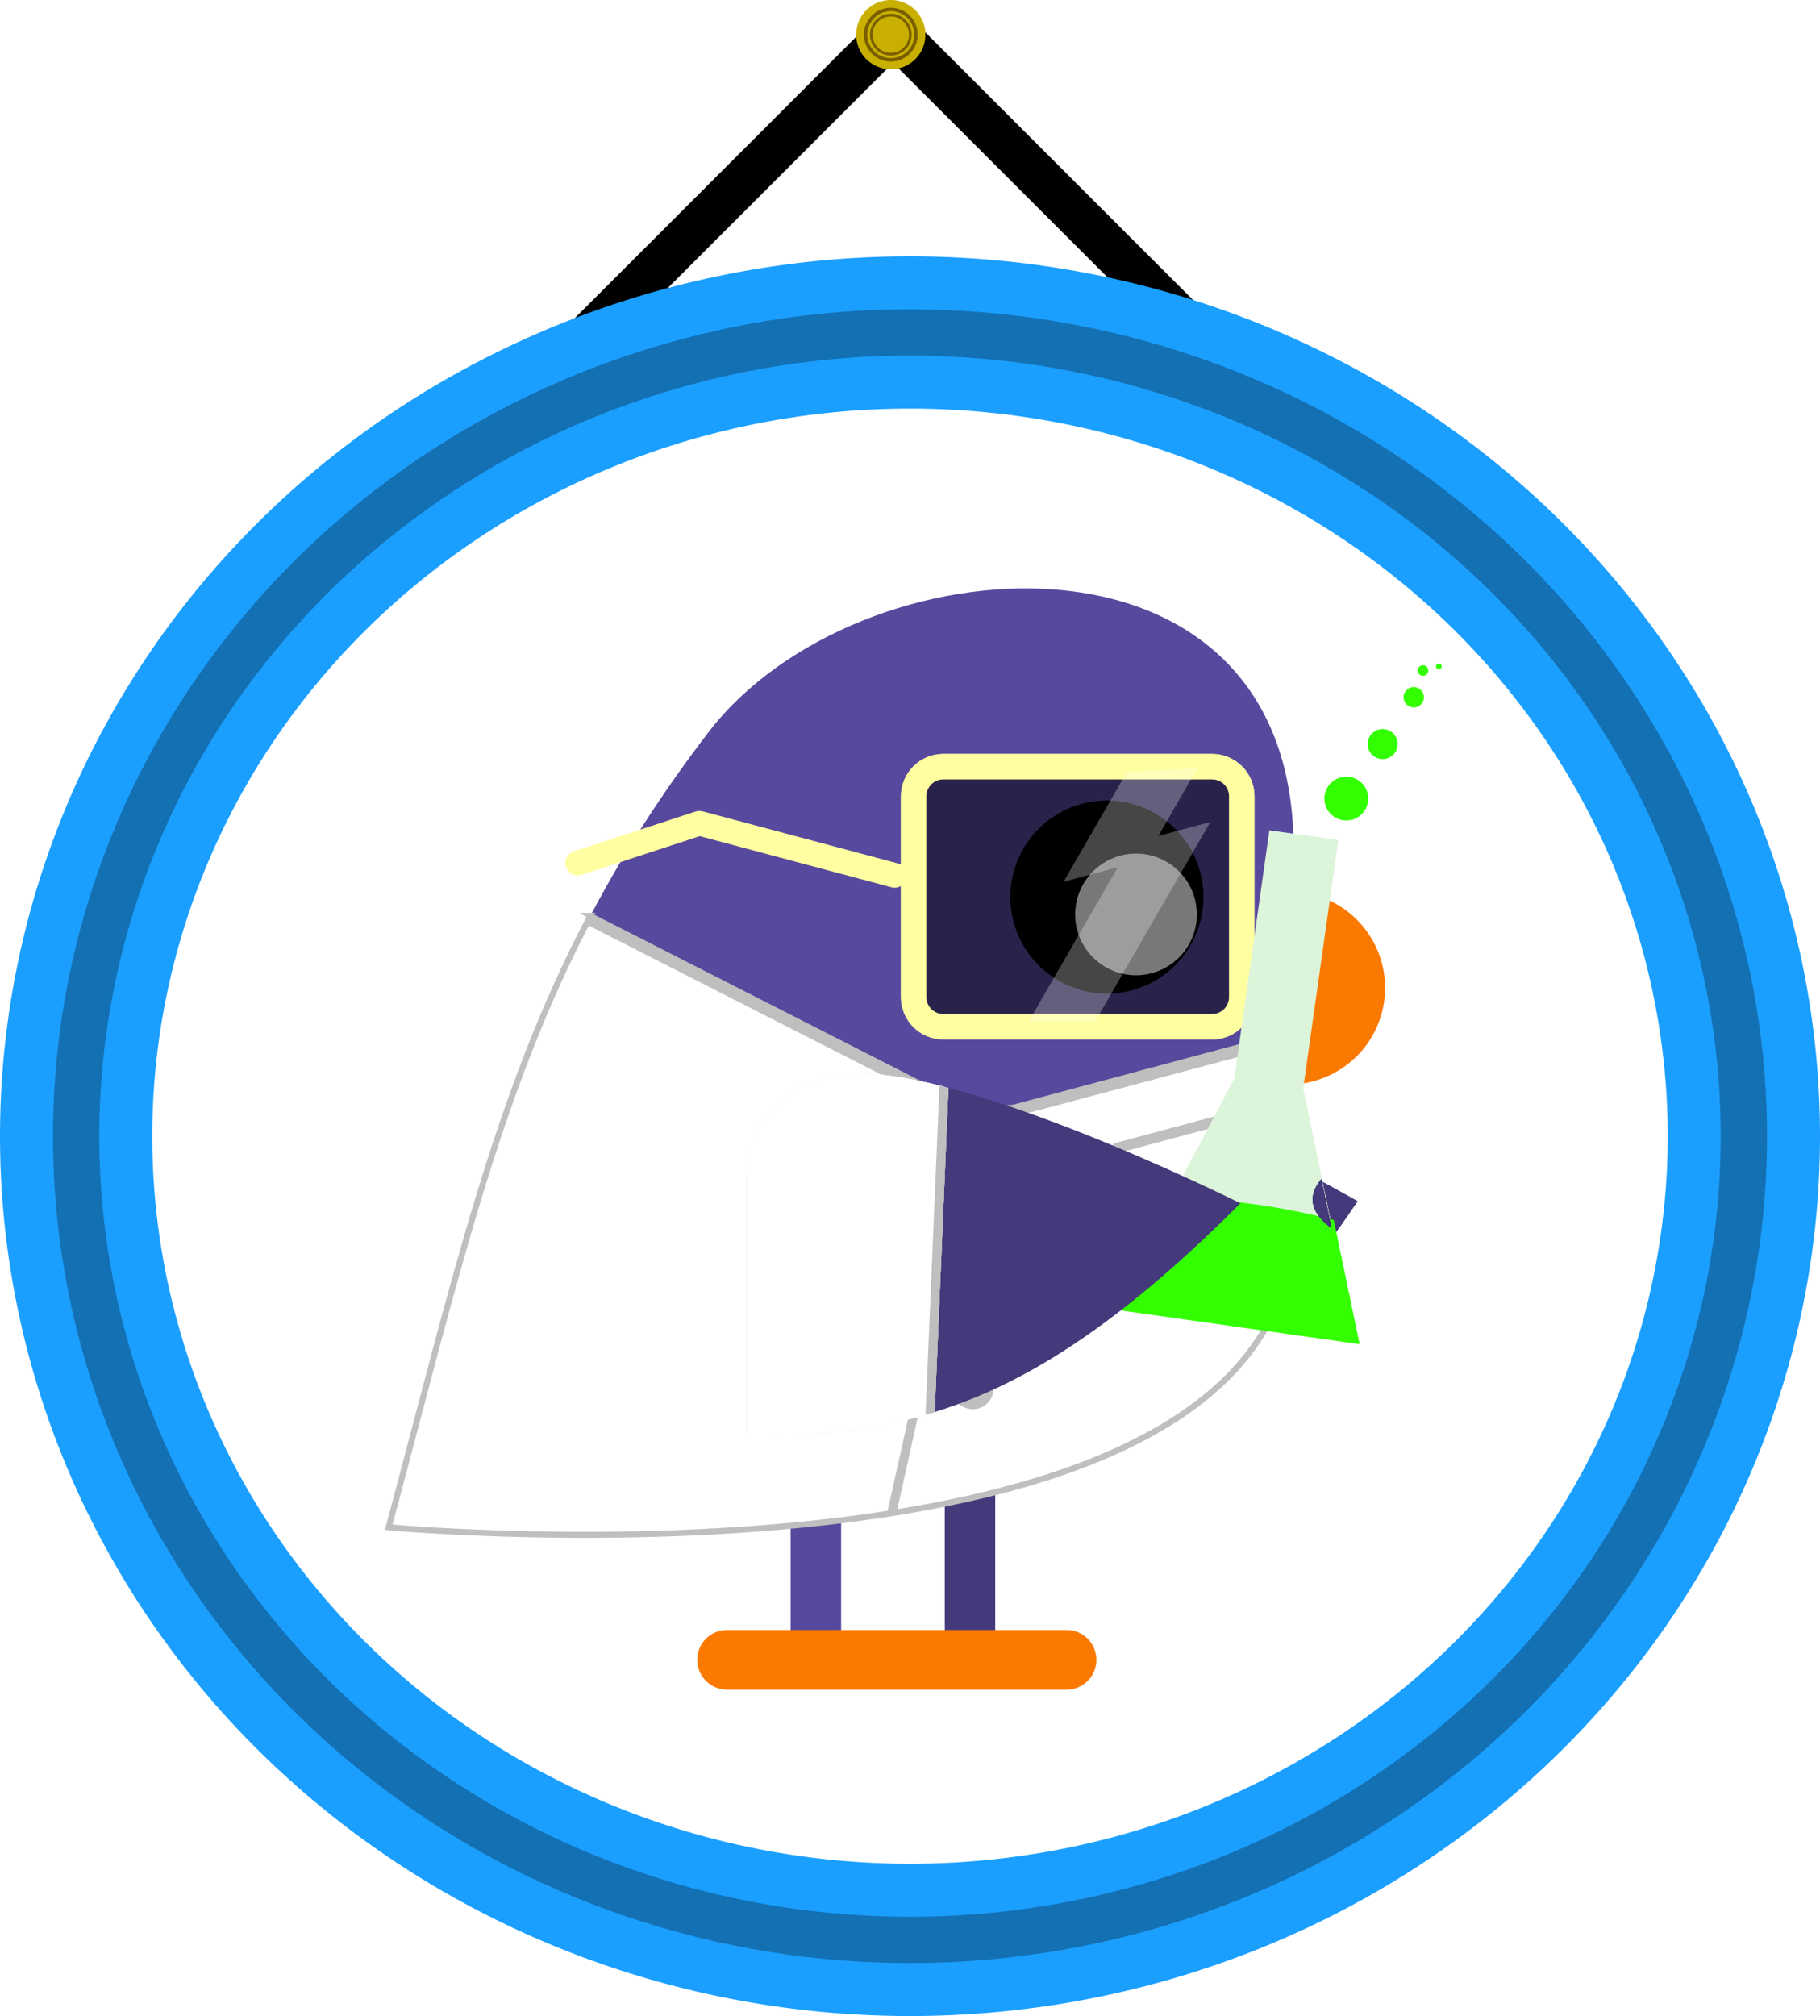 <?xml version="1.0" encoding="UTF-8" standalone="no"?>
<!-- Created with Inkscape (http://www.inkscape.org/) -->

<svg
   xmlns:dc="http://purl.org/dc/elements/1.1/"
   xmlns:cc="http://creativecommons.org/ns#"
   xmlns:rdf="http://www.w3.org/1999/02/22-rdf-syntax-ns#"
   xmlns:svg="http://www.w3.org/2000/svg"
   xmlns="http://www.w3.org/2000/svg"
   xmlns:sodipodi="http://sodipodi.sourceforge.net/DTD/sodipodi-0.dtd"
   xmlns:inkscape="http://www.inkscape.org/namespaces/inkscape"
   width="60.108mm"
   height="66.577mm"
   viewBox="0 0 212.98 235.903"
   id="svg2"
   version="1.1"
   inkscape:version="0.91 r13725"
   sodipodi:docname="Dragonleaf5678 bird portrait 3.svg">
  <defs
     id="defs4">
    <filter
       inkscape:collect="always"
       style="color-interpolation-filters:sRGB"
       id="filter4481"
       x="-0.049"
       width="1.097"
       y="-0.029"
       height="1.057">
      <feGaussianBlur
         inkscape:collect="always"
         stdDeviation="0.197"
         id="feGaussianBlur4483" />
    </filter>
    <clipPath
       clipPathUnits="userSpaceOnUse"
       id="clipPath4521">
      <path
         style="fill:#57499d;fill-opacity:1;fill-rule:evenodd;stroke:none;stroke-width:0.664px;stroke-linecap:butt;stroke-linejoin:miter;stroke-opacity:1"
         d="m 737.794,749.629 c 9.878,-36.865 14.652,-60.717 35.216,-87.537 16.327,-21.294 64.395,-24.748 64.395,12.745 l 0,40.918 c 0,43.12 -99.611,33.874 -99.611,33.874 z"
         id="path4523"
         inkscape:connector-curvature="0"
         sodipodi:nodetypes="sssss" />
    </clipPath>
    <clipPath
       clipPathUnits="userSpaceOnUse"
       id="clipPath4543">
      <path
         style="fill:#44397a;fill-opacity:1;fill-rule:evenodd;stroke:none;stroke-width:1px;stroke-linecap:butt;stroke-linejoin:miter;stroke-opacity:1"
         d="m 778.803,683.947 c -18.147,0 -31.95,3.129 -54.357,25.536 0,0 33.639,16.874 45.314,14.001 1.594,-0.392 9.043,-2.654 9.043,-11.501 z"
         id="path4545"
         inkscape:connector-curvature="0"
         sodipodi:nodetypes="csssc" />
    </clipPath>
    <clipPath
       clipPathUnits="userSpaceOnUse"
       id="clipPath4608">
      <path
         sodipodi:nodetypes="ccccccc"
         inkscape:connector-curvature="0"
         id="path4610"
         d="m 872.781,726.158 1.4e-4,-24.442 6.786,0 -1.4e-4,24.442 8.546,23.73 -23.878,4.2e-4 z"
         style="fill:#f2f3f4;fill-opacity:1;fill-rule:evenodd;stroke:none;stroke-width:1px;stroke-linecap:round;stroke-linejoin:round;stroke-opacity:1" />
    </clipPath>
    <clipPath
       clipPathUnits="userSpaceOnUse"
       id="clipPath4748">
      <rect
         style="opacity:1;fill:#000000;fill-opacity:0.53;fill-rule:nonzero;stroke:none;stroke-width:2.719;stroke-linecap:round;stroke-linejoin:round;stroke-miterlimit:4;stroke-dasharray:none;stroke-dashoffset:0;stroke-opacity:1"
         id="rect4750"
         width="289.914"
         height="260.215"
         x="197.99"
         y="638.705"
         ry="3.275" />
    </clipPath>
    <clipPath
       id="clipPath4186"
       clipPathUnits="userSpaceOnUse">
      <rect
         y="371.418"
         x="-647.748"
         height="23.849"
         width="1852"
         id="rect4188"
         style="opacity:1;fill:#000000;fill-opacity:1;fill-rule:nonzero;stroke:none;stroke-width:589.367;stroke-linecap:butt;stroke-linejoin:miter;stroke-miterlimit:4;stroke-dasharray:none;stroke-dashoffset:0;stroke-opacity:1" />
    </clipPath>
  </defs>
  <sodipodi:namedview
     id="base"
     pagecolor="#ffffff"
     bordercolor="#666666"
     borderopacity="1.0"
     inkscape:pageopacity="0.0"
     inkscape:pageshadow="2"
     inkscape:zoom="0.70710678"
     inkscape:cx="-146.00683"
     inkscape:cy="-187.89887"
     inkscape:document-units="px"
     inkscape:current-layer="layer1"
     showgrid="false"
     inkscape:snap-bbox="true"
     inkscape:bbox-paths="true"
     inkscape:bbox-nodes="true"
     inkscape:snap-bbox-edge-midpoints="true"
     inkscape:snap-bbox-midpoints="true"
     inkscape:snap-global="false"
     showguides="false"
     fit-margin-top="0"
     fit-margin-left="0"
     fit-margin-right="0"
     fit-margin-bottom="0"
     inkscape:window-width="1867"
     inkscape:window-height="1056"
     inkscape:window-x="53"
     inkscape:window-y="24"
     inkscape:window-maximized="1" />
  <g
     inkscape:label="Layer 1"
     inkscape:groupmode="layer"
     id="layer1"
     transform="translate(-998.197,-6.82)">
    <g
       transform="translate(2,760)"
       id="g29951">
      <g
         id="g29953"
         transform="translate(8.728,-0.247)">
        <path
           inkscape:connector-curvature="0"
           id="path29955"
           d="m 587.359,-91.025 51.653,-65.653"
           style="fill:none;fill-rule:evenodd;stroke:#000000;stroke-width:5.2;stroke-linecap:butt;stroke-linejoin:miter;stroke-miterlimit:4;stroke-dasharray:none;stroke-opacity:1"
           sodipodi:nodetypes="cc" />
        <path
           inkscape:connector-curvature="0"
           id="path29957"
           d="M 686.998,-89.025 635.345,-156.679"
           style="fill:none;fill-rule:evenodd;stroke:#000000;stroke-width:5.2;stroke-linecap:butt;stroke-linejoin:miter;stroke-miterlimit:4;stroke-dasharray:none;stroke-opacity:1"
           sodipodi:nodetypes="cc" />
      </g>
      <path
         style="opacity:1;fill:#c9b000;fill-opacity:1;fill-rule:nonzero;stroke:none;stroke-width:5.2;stroke-linecap:round;stroke-linejoin:round;stroke-miterlimit:4;stroke-dasharray:none;stroke-dashoffset:0;stroke-opacity:1"
         d="m 649.7,-154.712 a 4.051,4.051 0 0 1 -4.051,4.051 4.051,4.051 0 0 1 -4.051,-4.051 4.051,4.051 0 0 1 4.051,-4.051 4.051,4.051 0 0 1 4.051,4.051 z"
         id="circle29959"
         inkscape:connector-curvature="0" />
      <path
         style="opacity:1;fill:none;fill-opacity:1;fill-rule:nonzero;stroke:#795e00;stroke-width:0.4;stroke-linecap:round;stroke-linejoin:round;stroke-miterlimit:4;stroke-dasharray:none;stroke-dashoffset:0;stroke-opacity:1"
         d="m 648.595,-154.712 a 2.946,2.946 0 0 1 -2.946,2.946 2.946,2.946 0 0 1 -2.946,-2.946 2.946,2.946 0 0 1 2.946,-2.946 2.946,2.946 0 0 1 2.946,2.946 z"
         id="circle29961"
         inkscape:connector-curvature="0" />
      <path
         style="opacity:1;fill:none;fill-opacity:1;fill-rule:nonzero;stroke:#795e00;stroke-width:0.31;stroke-linecap:round;stroke-linejoin:round;stroke-miterlimit:4;stroke-dasharray:none;stroke-dashoffset:0;stroke-opacity:1"
         d="m 647.933,-154.712 a 2.284,2.284 0 0 1 -2.284,2.284 2.284,2.284 0 0 1 -2.284,-2.284 2.284,2.284 0 0 1 2.284,-2.284 2.284,2.284 0 0 1 2.284,2.284 z"
         id="circle29963"
         inkscape:connector-curvature="0" />
    </g>
    <g
       transform="translate(0,438.011)"
       id="g29890">
      <g
         transform="translate(8.728,-0.247)"
         id="g29892">
        <path
           style="fill:none;fill-rule:evenodd;stroke:#000000;stroke-width:5.2;stroke-linecap:butt;stroke-linejoin:miter;stroke-miterlimit:4;stroke-dasharray:none;stroke-opacity:1"
           d="m 620.359,-108.775 17.593,-47.329"
           id="path29894"
           inkscape:connector-curvature="0"
           sodipodi:nodetypes="cc" />
        <path
           style="fill:none;fill-rule:evenodd;stroke:#000000;stroke-width:5.2;stroke-linecap:butt;stroke-linejoin:miter;stroke-miterlimit:4;stroke-dasharray:none;stroke-opacity:1"
           d="m 653.998,-107.775 -18.344,-48.903"
           id="path29896"
           inkscape:connector-curvature="0"
           sodipodi:nodetypes="cc" />
      </g>
      <path
         style="opacity:1;fill:#c9b000;fill-opacity:1;fill-rule:nonzero;stroke:none;stroke-width:5.2;stroke-linecap:round;stroke-linejoin:round;stroke-miterlimit:4;stroke-dasharray:none;stroke-dashoffset:0;stroke-opacity:1"
         d="m 649.7,-154.712 a 4.051,4.051 0 0 1 -4.051,4.051 4.051,4.051 0 0 1 -4.051,-4.051 4.051,4.051 0 0 1 4.051,-4.051 4.051,4.051 0 0 1 4.051,4.051 z"
         id="circle29898"
         inkscape:connector-curvature="0" />
      <path
         style="opacity:1;fill:none;fill-opacity:1;fill-rule:nonzero;stroke:#795e00;stroke-width:0.4;stroke-linecap:round;stroke-linejoin:round;stroke-miterlimit:4;stroke-dasharray:none;stroke-dashoffset:0;stroke-opacity:1"
         d="m 648.595,-154.712 a 2.946,2.946 0 0 1 -2.946,2.946 2.946,2.946 0 0 1 -2.946,-2.946 2.946,2.946 0 0 1 2.946,-2.946 2.946,2.946 0 0 1 2.946,2.946 z"
         id="circle29900"
         inkscape:connector-curvature="0" />
      <path
         style="opacity:1;fill:none;fill-opacity:1;fill-rule:nonzero;stroke:#795e00;stroke-width:0.31;stroke-linecap:round;stroke-linejoin:round;stroke-miterlimit:4;stroke-dasharray:none;stroke-dashoffset:0;stroke-opacity:1"
         d="m 647.933,-154.712 a 2.284,2.284 0 0 1 -2.284,2.284 2.284,2.284 0 0 1 -2.284,-2.284 2.284,2.284 0 0 1 2.284,-2.284 2.284,2.284 0 0 1 2.284,2.284 z"
         id="circle29902"
         inkscape:connector-curvature="0" />
    </g>
    <g
       id="g29935"
       transform="translate(535,65)">
      <path
         style="opacity:1;fill:#fa7900;fill-opacity:1;fill-rule:nonzero;stroke:none;stroke-width:17.9;stroke-linecap:round;stroke-linejoin:round;stroke-miterlimit:4;stroke-dasharray:none;stroke-dashoffset:0;stroke-opacity:1"
         d="m 689.393,848.851 a 10.625,10.625 0 0 1 -10.625,10.625 10.625,10.625 0 0 1 -10.625,-10.625 10.625,10.625 0 0 1 10.625,-10.625 10.625,10.625 0 0 1 10.625,10.625 z"
         id="circle4213"
         inkscape:connector-curvature="0" />
      <path
         transform="matrix(0,1,-1,0,0,0)"
         style="opacity:1;fill:#57499d;fill-opacity:1;fill-rule:nonzero;stroke:none;stroke-width:17.9;stroke-linecap:round;stroke-linejoin:round;stroke-miterlimit:4;stroke-dasharray:none;stroke-dashoffset:0;stroke-opacity:1"
         d="m 899.46,-629.51 22.407,0 c 1.539,0 2.778,1.239 2.778,2.778 0,1.539 -1.239,2.778 -2.778,2.778 l -22.407,0 c -1.539,0 -2.778,-1.239 -2.778,-2.778 0,-1.539 1.239,-2.778 2.778,-2.778 z"
         id="rect4225"
         inkscape:connector-curvature="0" />
      <path
         transform="matrix(0,1,-1,0,0,0)"
         style="opacity:1;fill:#44397a;fill-opacity:1;fill-rule:nonzero;stroke:none;stroke-width:17.9;stroke-linecap:round;stroke-linejoin:round;stroke-miterlimit:4;stroke-dasharray:none;stroke-dashoffset:0;stroke-opacity:1"
         d="m 899.46,-646.474 21.514,0 c 1.539,0 2.778,1.239 2.778,2.778 0,1.539 -1.239,2.778 -2.778,2.778 l -21.514,0 c -1.539,0 -2.778,-1.239 -2.778,-2.778 0,-1.539 1.239,-2.778 2.778,-2.778 z"
         id="rect4227"
         inkscape:connector-curvature="0" />
      <path
         sodipodi:nodetypes="sssss"
         inkscape:connector-curvature="0"
         id="path4211"
         d="m 579.705,908.223 c 9.878,-36.865 14.652,-60.717 35.216,-87.537 16.327,-21.294 64.395,-24.748 64.395,12.745 l 0,40.918 c 0,43.12 -99.611,33.874 -99.611,33.874 z"
         style="fill:#57499d;fill-opacity:1;fill-rule:evenodd;stroke:none;stroke-width:0.664px;stroke-linecap:butt;stroke-linejoin:miter;stroke-opacity:1" />
      <path
         style="opacity:1;fill:#000000;fill-opacity:1;fill-rule:nonzero;stroke:none;stroke-width:17.9;stroke-linecap:round;stroke-linejoin:round;stroke-miterlimit:4;stroke-dasharray:none;stroke-dashoffset:0;stroke-opacity:1"
         d="m 669.393,838.851 a 10.625,10.625 0 0 1 -10.625,10.625 10.625,10.625 0 0 1 -10.625,-10.625 10.625,10.625 0 0 1 10.625,-10.625 10.625,10.625 0 0 1 10.625,10.625 z"
         id="path4203"
         inkscape:connector-curvature="0" />
      <path
         sodipodi:nodetypes="csssc"
         inkscape:connector-curvature="0"
         id="path4215"
         d="m 620.714,842.541 c -18.147,0 -31.95,3.129 -54.357,25.536 0,0 33.639,16.874 45.314,14.001 1.594,-0.392 9.043,-2.654 9.043,-11.501 z"
         style="fill:#44397a;fill-opacity:1;fill-rule:evenodd;stroke:none;stroke-width:1px;stroke-linecap:butt;stroke-linejoin:miter;stroke-opacity:1" />
      <path
         style="opacity:1;fill:#fa7900;fill-opacity:1;fill-rule:nonzero;stroke:none;stroke-width:17.9;stroke-linecap:round;stroke-linejoin:round;stroke-miterlimit:4;stroke-dasharray:none;stroke-dashoffset:0;stroke-opacity:1"
         d="m 616.951,919.527 37.376,0 c 1.819,0 3.283,1.464 3.283,3.283 0,1.819 -1.464,3.283 -3.283,3.283 l -37.376,0 c -1.819,0 -3.283,-1.464 -3.283,-3.283 0,-1.819 1.464,-3.283 3.283,-3.283 z"
         id="rect4221"
         inkscape:connector-curvature="0" />
      <path
         style="opacity:1;fill:#ffffff;fill-opacity:1;fill-rule:nonzero;stroke:none;stroke-width:17.9;stroke-linecap:round;stroke-linejoin:round;stroke-miterlimit:4;stroke-dasharray:none;stroke-dashoffset:0;stroke-opacity:1"
         d="m 665.464,838.851 a 6.696,6.696 0 0 1 -6.696,6.696 6.696,6.696 0 0 1 -6.696,-6.696 6.696,6.696 0 0 1 6.696,-6.696 6.696,6.696 0 0 1 6.696,6.696 z"
         id="circle4281"
         inkscape:connector-curvature="0" />
    </g>
    <g
       id="g29904"
       transform="translate(-220.617,-357.089)">
      <path
         style="opacity:1;fill:#fa7900;fill-opacity:1;fill-rule:nonzero;stroke:none;stroke-width:17.9;stroke-linecap:round;stroke-linejoin:round;stroke-miterlimit:4;stroke-dasharray:none;stroke-dashoffset:0;stroke-opacity:1"
         d="m 883.847,837.74 a 10.625,10.625 0 0 1 -10.625,10.625 10.625,10.625 0 0 1 -10.625,-10.625 10.625,10.625 0 0 1 10.625,-10.625 10.625,10.625 0 0 1 10.625,10.625 z"
         id="circle4255"
         inkscape:connector-curvature="0" />
      <path
         transform="matrix(0,1,-1,0,0,0)"
         style="opacity:1;fill:#57499d;fill-opacity:1;fill-rule:nonzero;stroke:none;stroke-width:17.9;stroke-linecap:round;stroke-linejoin:round;stroke-miterlimit:4;stroke-dasharray:none;stroke-dashoffset:0;stroke-opacity:1"
         d="m 888.348,-823.964 22.407,0 c 1.539,0 2.778,1.239 2.778,2.778 0,1.539 -1.239,2.778 -2.778,2.778 l -22.407,0 c -1.539,0 -2.778,-1.239 -2.778,-2.778 0,-1.539 1.239,-2.778 2.778,-2.778 z"
         id="rect4257"
         inkscape:connector-curvature="0" />
      <path
         transform="matrix(0,1,-1,0,0,0)"
         style="opacity:1;fill:#44397a;fill-opacity:1;fill-rule:nonzero;stroke:none;stroke-width:17.9;stroke-linecap:round;stroke-linejoin:round;stroke-miterlimit:4;stroke-dasharray:none;stroke-dashoffset:0;stroke-opacity:1"
         d="m 888.348,-840.929 21.514,0 c 1.539,0 2.778,1.239 2.778,2.778 0,1.539 -1.239,2.778 -2.778,2.778 l -21.514,0 c -1.539,0 -2.778,-1.239 -2.778,-2.778 0,-1.539 1.239,-2.778 2.778,-2.778 z"
         id="rect4259"
         inkscape:connector-curvature="0" />
      <path
         style="fill:#57499d;fill-opacity:1;fill-rule:evenodd;stroke:none;stroke-width:0.664px;stroke-linecap:butt;stroke-linejoin:miter;stroke-opacity:1"
         d="m 774.159,897.111 c 9.878,-36.865 14.652,-60.717 35.216,-87.537 16.327,-21.294 64.395,-24.748 64.395,12.745 l 0,40.918 c 0,43.12 -99.611,33.874 -99.611,33.874 z"
         id="path4261"
         inkscape:connector-curvature="0"
         sodipodi:nodetypes="sssss" />
      <path
         style="opacity:1;fill:#000000;fill-opacity:1;fill-rule:nonzero;stroke:none;stroke-width:17.9;stroke-linecap:round;stroke-linejoin:round;stroke-miterlimit:4;stroke-dasharray:none;stroke-dashoffset:0;stroke-opacity:1"
         d="m 863.847,827.74 a 10.625,10.625 0 0 1 -10.625,10.625 10.625,10.625 0 0 1 -10.625,-10.625 10.625,10.625 0 0 1 10.625,-10.625 10.625,10.625 0 0 1 10.625,10.625 z"
         id="circle4263"
         inkscape:connector-curvature="0" />
      <path
         style="opacity:1;fill:#fa7900;fill-opacity:1;fill-rule:nonzero;stroke:none;stroke-width:17.9;stroke-linecap:round;stroke-linejoin:round;stroke-miterlimit:4;stroke-dasharray:none;stroke-dashoffset:0;stroke-opacity:1"
         d="m 811.405,908.415 37.376,0 c 1.819,0 3.283,1.464 3.283,3.283 0,1.819 -1.464,3.283 -3.283,3.283 l -37.376,0 c -1.819,0 -3.283,-1.464 -3.283,-3.283 0,-1.819 1.464,-3.283 3.283,-3.283 z"
         id="rect4267"
         inkscape:connector-curvature="0" />
      <path
         style="opacity:1;fill:#ffffff;fill-opacity:1;fill-rule:nonzero;stroke:none;stroke-width:3.8;stroke-linecap:round;stroke-linejoin:round;stroke-miterlimit:4;stroke-dasharray:none;stroke-dashoffset:0;stroke-opacity:1"
         d="m 886.451,838.411 a 2.812,1.739 0 0 1 -2.812,1.739 2.812,1.739 0 0 1 -2.812,-1.739 2.812,1.739 0 0 1 2.812,-1.739 2.812,1.739 0 0 1 2.812,1.739 z"
         id="path4273"
         inkscape:connector-curvature="0" />
      <path
         style="opacity:1;fill:#ffffff;fill-opacity:1;fill-rule:nonzero;stroke:none;stroke-width:17.9;stroke-linecap:round;stroke-linejoin:round;stroke-miterlimit:4;stroke-dasharray:none;stroke-dashoffset:0;stroke-opacity:1"
         d="m 860.821,826.566 a 6.696,6.696 0 0 1 -6.696,6.696 6.696,6.696 0 0 1 -6.696,-6.696 6.696,6.696 0 0 1 6.696,-6.696 6.696,6.696 0 0 1 6.696,6.696 z"
         id="circle4283"
         inkscape:connector-curvature="0" />
      <path
         style="fill:#3c336c;fill-opacity:1;fill-rule:evenodd;stroke:none;stroke-width:1px;stroke-linecap:butt;stroke-linejoin:miter;stroke-opacity:1"
         d="m 868.164,881.774 c -6.44,-8.881 -10.194,-17.675 -9.948,-43.239 0,0 18.112,5.47 21.204,13.055 0.422,1.036 2.238,6.155 -0.998,11.919 z"
         id="path4287"
         inkscape:connector-curvature="0"
         sodipodi:nodetypes="csssc" />
      <path
         sodipodi:nodetypes="csssc"
         inkscape:connector-curvature="0"
         id="path4285"
         d="m 831.424,882.633 c 15.548,-4.57 26.587,-10.727 40.142,-35.568 0,0 -33.071,-5.986 -42.35,-0.584 -1.267,0.737 -7.08,4.551 -4.852,12.132 z"
         style="fill:#44397a;fill-opacity:1;fill-rule:evenodd;stroke:none;stroke-width:1px;stroke-linecap:butt;stroke-linejoin:miter;stroke-opacity:1" />
      <g
         transform="matrix(2.252,1.042,-1.042,2.252,-336.484,-1868.531)"
         style="color:#000000;font-style:normal;font-variant:normal;font-weight:800;font-stretch:normal;font-size:22.713px;line-height:125%;font-family:Kelson;-inkscape-font-specification:'Kelson Ultra-Bold';text-indent:0;text-align:start;text-decoration:none;text-decoration-line:none;text-decoration-style:solid;text-decoration-color:#000000;letter-spacing:0px;word-spacing:0px;text-transform:none;direction:ltr;block-progression:tb;writing-mode:lr-tb;baseline-shift:baseline;text-anchor:start;white-space:normal;clip-rule:nonzero;display:inline;overflow:visible;visibility:visible;opacity:1;isolation:auto;mix-blend-mode:normal;color-interpolation:sRGB;color-interpolation-filters:linearRGB;solid-color:#000000;solid-opacity:1;fill:#ffffff;fill-opacity:1;fill-rule:nonzero;stroke:#a8a8a8;stroke-width:0.459;stroke-linecap:butt;stroke-linejoin:miter;stroke-miterlimit:4;stroke-dasharray:none;stroke-dashoffset:0;stroke-opacity:1;filter:url(#filter4481);color-rendering:auto;image-rendering:auto;shape-rendering:auto;text-rendering:auto;enable-background:accumulate"
         id="text4381">
        <path
           d="m 905.93,771.445 c 0,-2.794 4.02,-0.795 4.02,-6.428 0,-2.907 -1.681,-4.997 -5.656,-4.997 -4.088,0 -5.701,2.09 -5.701,5.724 l 3.816,0 c 0,-1.544 0.613,-2.203 1.703,-2.203 0.863,0 1.476,0.432 1.476,1.635 0,3.475 -3.77,0.772 -3.77,6.246 l 0,0.227 4.111,0 0,-0.204 z m 0.114,1.772 -4.293,0 0,4.384 4.293,0 0,-4.384 z"
           id="path30050"
           inkscape:connector-curvature="0" />
      </g>
    </g>
    <g
       id="g29924"
       transform="translate(-159,-209)">
      <path
         inkscape:connector-curvature="0"
         id="circle4229"
         d="m 846.959,980.152 a 10.625,10.625 0 0 0 -10.625,10.625 10.625,10.625 0 0 0 10.625,10.625 10.625,10.625 0 0 0 9.123,-5.203 l -6.875,-4.189 7.738,-4.83 a 10.625,10.625 0 0 0 -9.986,-7.027 z"
         style="opacity:1;fill:#fa7900;fill-opacity:1;fill-rule:nonzero;stroke:none;stroke-width:17.9;stroke-linecap:round;stroke-linejoin:round;stroke-miterlimit:4;stroke-dasharray:none;stroke-dashoffset:0;stroke-opacity:1" />
      <path
         transform="matrix(0,1,-1,0,0,0)"
         style="opacity:1;fill:#57499d;fill-opacity:1;fill-rule:nonzero;stroke:none;stroke-width:17.9;stroke-linecap:round;stroke-linejoin:round;stroke-miterlimit:4;stroke-dasharray:none;stroke-dashoffset:0;stroke-opacity:1"
         d="m 1041.386,-797.7 22.407,0 c 1.539,0 2.778,1.239 2.778,2.778 0,1.539 -1.239,2.778 -2.778,2.778 l -22.407,0 c -1.539,0 -2.778,-1.239 -2.778,-2.778 0,-1.539 1.239,-2.778 2.778,-2.778 z"
         id="rect4231"
         inkscape:connector-curvature="0" />
      <path
         transform="matrix(0,1,-1,0,0,0)"
         style="opacity:1;fill:#44397a;fill-opacity:1;fill-rule:nonzero;stroke:none;stroke-width:17.9;stroke-linecap:round;stroke-linejoin:round;stroke-miterlimit:4;stroke-dasharray:none;stroke-dashoffset:0;stroke-opacity:1"
         d="m 1041.386,-814.665 21.514,0 c 1.539,0 2.778,1.239 2.778,2.778 0,1.539 -1.239,2.778 -2.778,2.778 l -21.514,0 c -1.539,0 -2.778,-1.239 -2.778,-2.778 0,-1.539 1.239,-2.778 2.778,-2.778 z"
         id="rect4233"
         inkscape:connector-curvature="0" />
      <path
         style="fill:#57499d;fill-opacity:1;fill-rule:evenodd;stroke:none;stroke-width:0.664px;stroke-linecap:butt;stroke-linejoin:miter;stroke-opacity:1"
         d="m 747.895,1050.149 c 9.878,-36.865 14.652,-60.717 35.216,-87.537 16.327,-21.294 64.395,-24.748 64.395,12.745 l 0,40.917 c 0,43.12 -99.611,33.874 -99.611,33.874 z"
         id="path4235"
         inkscape:connector-curvature="0"
         sodipodi:nodetypes="sssss" />
      <path
         style="fill:#44397a;fill-opacity:1;fill-rule:evenodd;stroke:none;stroke-width:1px;stroke-linecap:butt;stroke-linejoin:miter;stroke-opacity:1"
         d="m 788.905,984.467 c -18.147,0 -31.95,3.129 -54.357,25.536 0,0 33.639,16.874 45.314,14.001 1.594,-0.392 9.043,-2.654 9.043,-11.501 z"
         id="path4239"
         inkscape:connector-curvature="0"
         sodipodi:nodetypes="csssc" />
      <path
         style="opacity:1;fill:#fa7900;fill-opacity:1;fill-rule:nonzero;stroke:none;stroke-width:17.9;stroke-linecap:round;stroke-linejoin:round;stroke-miterlimit:4;stroke-dasharray:none;stroke-dashoffset:0;stroke-opacity:1"
         d="m 785.141,1061.454 37.376,0 c 1.819,0 3.283,1.464 3.283,3.283 0,1.819 -1.464,3.283 -3.283,3.283 l -37.376,0 c -1.819,0 -3.283,-1.464 -3.283,-3.283 0,-1.819 1.464,-3.283 3.283,-3.283 z"
         id="rect4241"
         inkscape:connector-curvature="0" />
      <path
         sodipodi:nodetypes="sssssss"
         inkscape:connector-curvature="0"
         id="rect4245"
         d="m 838.105,982.048 c -6.87,-0.558 -15.677,1.137 -22.029,4.097 -1.395,0.65 -2.958,-0.71 -3.239,-2.223 -0.281,-1.513 0.807,-2.636 2.223,-3.239 7.04,-2.998 14.471,-3.89 22.029,-4.097 1.538,-0.042 2.958,0.71 3.239,2.223 0.281,1.513 -0.689,3.364 -2.223,3.239 z"
         style="opacity:1;fill:#44397a;fill-opacity:1;fill-rule:nonzero;stroke:none;stroke-width:17.9;stroke-linecap:round;stroke-linejoin:round;stroke-miterlimit:4;stroke-dasharray:none;stroke-dashoffset:0;stroke-opacity:1" />
      <g
         transform="matrix(2.252,1.042,-1.042,2.252,-356.627,-1712.817)"
         style="color:#000000;font-style:normal;font-variant:normal;font-weight:800;font-stretch:normal;font-size:22.713px;line-height:125%;font-family:Kelson;-inkscape-font-specification:'Kelson Ultra-Bold';text-indent:0;text-align:start;text-decoration:none;text-decoration-line:none;text-decoration-style:solid;text-decoration-color:#000000;letter-spacing:0px;word-spacing:0px;text-transform:none;direction:ltr;block-progression:tb;writing-mode:lr-tb;baseline-shift:baseline;text-anchor:start;white-space:normal;clip-rule:nonzero;display:inline;overflow:visible;visibility:visible;opacity:1;isolation:auto;mix-blend-mode:normal;color-interpolation:sRGB;color-interpolation-filters:linearRGB;solid-color:#000000;solid-opacity:1;fill:#ffffff;fill-opacity:1;fill-rule:nonzero;stroke:#a8a8a8;stroke-width:0.459;stroke-linecap:butt;stroke-linejoin:miter;stroke-miterlimit:4;stroke-dasharray:none;stroke-dashoffset:0;stroke-opacity:1;filter:url(#filter4481);color-rendering:auto;image-rendering:auto;shape-rendering:auto;text-rendering:auto;enable-background:accumulate"
         id="text4493">
        <path
           d="m 899.366,760.293 0.068,11.357 3.998,0 0.045,-11.357 -4.111,0 z m 4.202,12.924 -4.293,0 0,4.384 4.293,0 0,-4.384 z"
           id="path30056"
           inkscape:connector-curvature="0" />
      </g>
    </g>
    <g
       id="g29693"
       transform="matrix(1.063,0,0,1.063,212.107,-626.206)">
      <g
         id="g4589"
         transform="matrix(-0.784,-0.051,-0.209,-0.916,1605.213,1414.568)">
        <path
           style="fill:#44397a;fill-opacity:1;fill-rule:evenodd;stroke:none;stroke-width:1px;stroke-linecap:butt;stroke-linejoin:miter;stroke-opacity:1"
           d="m 778.803,683.947 c -18.147,0 -31.95,3.129 -54.357,25.536 0,0 33.639,16.874 45.314,14.001 1.594,-0.392 9.043,-2.654 9.043,-11.501 z"
           id="path4591"
           inkscape:connector-curvature="0"
           sodipodi:nodetypes="csssc" />
        <path
           clip-path="url(#clipPath4543)"
           inkscape:connector-curvature="0"
           id="path4593"
           d="m 758.75,683.612 -1.786,41.429 15,3.393 8.75,-9.107 7.143,-24.286 -11.071,-16.607 z"
           style="fill:#ffffff;fill-opacity:1;fill-rule:evenodd;stroke:#bfbfbf;stroke-width:1px;stroke-linecap:butt;stroke-linejoin:miter;stroke-opacity:1" />
      </g>
      <path
         style="opacity:1;fill:#fa7900;fill-opacity:1;fill-rule:nonzero;stroke:none;stroke-width:17.9;stroke-linecap:round;stroke-linejoin:round;stroke-miterlimit:4;stroke-dasharray:none;stroke-dashoffset:0;stroke-opacity:1"
         d="m 891.982,704.257 a 10.625,10.625 0 0 1 -10.625,10.625 10.625,10.625 0 0 1 -10.625,-10.625 10.625,10.625 0 0 1 10.625,-10.625 10.625,10.625 0 0 1 10.625,10.625 z"
         id="circle4497"
         inkscape:connector-curvature="0" />
      <path
         transform="matrix(0,1,-1,0,0,0)"
         style="opacity:1;fill:#57499d;fill-opacity:1;fill-rule:nonzero;stroke:none;stroke-width:17.9;stroke-linecap:round;stroke-linejoin:round;stroke-miterlimit:4;stroke-dasharray:none;stroke-dashoffset:0;stroke-opacity:1"
         d="m 754.866,-832.099 22.407,0 c 1.539,0 2.778,1.239 2.778,2.778 0,1.539 -1.239,2.778 -2.778,2.778 l -22.407,0 c -1.539,0 -2.778,-1.239 -2.778,-2.778 0,-1.539 1.239,-2.778 2.778,-2.778 z"
         id="rect4499"
         inkscape:connector-curvature="0" />
      <path
         transform="matrix(0,1,-1,0,0,0)"
         style="opacity:1;fill:#44397a;fill-opacity:1;fill-rule:nonzero;stroke:none;stroke-width:17.9;stroke-linecap:round;stroke-linejoin:round;stroke-miterlimit:4;stroke-dasharray:none;stroke-dashoffset:0;stroke-opacity:1"
         d="m 754.866,-849.063 21.514,0 c 1.539,0 2.778,1.239 2.778,2.778 0,1.539 -1.239,2.778 -2.778,2.778 l -21.514,0 c -1.539,0 -2.778,-1.239 -2.778,-2.778 0,-1.539 1.239,-2.778 2.778,-2.778 z"
         id="rect4501"
         inkscape:connector-curvature="0" />
      <path
         style="fill:#57499d;fill-opacity:1;fill-rule:evenodd;stroke:none;stroke-width:0.664px;stroke-linecap:butt;stroke-linejoin:miter;stroke-opacity:1"
         d="m 782.294,763.629 c 9.878,-36.865 14.652,-60.717 35.216,-87.537 16.327,-21.294 64.395,-24.748 64.395,12.745 l 0,40.918 c 0,43.12 -99.611,33.874 -99.611,33.874 z"
         id="path4503"
         inkscape:connector-curvature="0"
         sodipodi:nodetypes="sssss" />
      <path
         transform="translate(44.5,14)"
         clip-path="url(#clipPath4521)"
         sodipodi:nodetypes="cccccscc"
         inkscape:connector-curvature="0"
         id="path4517"
         d="m 758.043,681.932 45.028,22.938 37.881,-10.102 2.525,34.85 -9.596,16.92 c 0,0 -87.378,22.476 -89.146,22.728 -1.768,0.253 -28.789,-14.647 -28.789,-14.647 z"
         style="fill:#ffffff;fill-opacity:1;fill-rule:evenodd;stroke:#bfbfbf;stroke-width:1px;stroke-linecap:butt;stroke-linejoin:miter;stroke-opacity:1" />
      <path
         style="opacity:1;fill:#000000;fill-opacity:1;fill-rule:nonzero;stroke:none;stroke-width:17.9;stroke-linecap:round;stroke-linejoin:round;stroke-miterlimit:4;stroke-dasharray:none;stroke-dashoffset:0;stroke-opacity:1"
         d="m 871.982,694.257 a 10.625,10.625 0 0 1 -10.625,10.625 10.625,10.625 0 0 1 -10.625,-10.625 10.625,10.625 0 0 1 10.625,-10.625 10.625,10.625 0 0 1 10.625,10.625 z"
         id="circle4505"
         inkscape:connector-curvature="0" />
      <path
         style="opacity:1;fill:#fa7900;fill-opacity:1;fill-rule:nonzero;stroke:none;stroke-width:17.9;stroke-linecap:round;stroke-linejoin:round;stroke-miterlimit:4;stroke-dasharray:none;stroke-dashoffset:0;stroke-opacity:1"
         d="m 819.54,774.933 37.376,0 c 1.819,0 3.283,1.464 3.283,3.283 0,1.819 -1.464,3.283 -3.283,3.283 l -37.376,0 c -1.819,0 -3.283,-1.464 -3.283,-3.283 0,-1.819 1.464,-3.283 3.283,-3.283 z"
         id="rect4509"
         inkscape:connector-curvature="0" />
      <path
         style="opacity:1;fill:#ffffff;fill-opacity:1;fill-rule:nonzero;stroke:none;stroke-width:17.9;stroke-linecap:round;stroke-linejoin:round;stroke-miterlimit:4;stroke-dasharray:none;stroke-dashoffset:0;stroke-opacity:1"
         d="m 871.258,696.169 a 6.696,6.696 0 0 1 -6.696,6.696 6.696,6.696 0 0 1 -6.696,-6.696 6.696,6.696 0 0 1 6.696,-6.696 6.696,6.696 0 0 1 6.696,6.696 z"
         id="circle4511"
         inkscape:connector-curvature="0" />
      <path
         inkscape:connector-curvature="0"
         id="path4678"
         d="m 804.498,696.33 c -10.32,19.617 -14.85,39.851 -22.205,67.299 0,0 99.611,9.245 99.611,-33.875 l 0,-20.57 -30.873,8.271 -4.496,0.303 -41.754,-21.26 -0.283,-0.168 z"
         style="fill:none;fill-opacity:1;fill-rule:evenodd;stroke:#bfbfbf;stroke-width:0.664px;stroke-linecap:butt;stroke-linejoin:miter;stroke-opacity:1" />
      <path
         inkscape:connector-curvature="0"
         id="path4513"
         d="m 803.103,690.519 13.392,-4.386 21.493,5.733"
         style="fill:none;fill-rule:evenodd;stroke:#fffea1;stroke-width:2.719;stroke-linecap:round;stroke-linejoin:round;stroke-miterlimit:4;stroke-dasharray:none;stroke-opacity:1" />
      <path
         style="opacity:1;fill:none;fill-opacity:0.104;fill-rule:nonzero;stroke:#fffea1;stroke-width:2.799;stroke-linecap:round;stroke-linejoin:round;stroke-miterlimit:4;stroke-dasharray:none;stroke-dashoffset:0;stroke-opacity:1"
         d="m 843.356,679.901 29.573,0 c 1.815,0 3.275,1.461 3.275,3.275 l 0,22.084 c 0,1.815 -1.461,3.275 -3.275,3.275 l -29.573,0 c -1.815,0 -3.275,-1.461 -3.275,-3.275 l 0,-22.084 c 0,-1.815 1.461,-3.275 3.275,-3.275 z"
         id="rect4713"
         inkscape:connector-curvature="0" />
      <path
         style="opacity:1;fill:#000000;fill-opacity:0.53;fill-rule:nonzero;stroke:#fffea1;stroke-width:2.799;stroke-linecap:round;stroke-linejoin:round;stroke-miterlimit:4;stroke-dasharray:none;stroke-dashoffset:0;stroke-opacity:1"
         d="m 843.356,679.901 29.573,0 c 1.815,0 3.275,1.461 3.275,3.275 l 0,22.084 c 0,1.815 -1.461,3.275 -3.275,3.275 l -29.573,0 c -1.815,0 -3.275,-1.461 -3.275,-3.275 l 0,-22.084 c 0,-1.815 1.461,-3.275 3.275,-3.275 z"
         id="rect4515"
         inkscape:connector-curvature="0" />
      <path
         inkscape:connector-curvature="0"
         id="path4525"
         d="m 847.357,718.505 -9.643,43.393"
         style="fill:none;fill-rule:evenodd;stroke:#bfbfbf;stroke-width:1px;stroke-linecap:butt;stroke-linejoin:miter;stroke-opacity:1" />
      <path
         style="opacity:1;fill:#bfbfbf;fill-opacity:1;fill-rule:nonzero;stroke:none;stroke-width:2.719;stroke-linecap:round;stroke-linejoin:round;stroke-miterlimit:4;stroke-dasharray:none;stroke-dashoffset:0;stroke-opacity:1"
         d="m 853.08,731.767 a 2.278,2.278 0 0 1 -2.278,2.278 2.278,2.278 0 0 1 -2.278,-2.278 2.278,2.278 0 0 1 2.278,-2.278 2.278,2.278 0 0 1 2.278,2.278 z"
         id="path4527"
         inkscape:connector-curvature="0" />
      <path
         style="opacity:1;fill:#bfbfbf;fill-opacity:1;fill-rule:nonzero;stroke:none;stroke-width:2.719;stroke-linecap:round;stroke-linejoin:round;stroke-miterlimit:4;stroke-dasharray:none;stroke-dashoffset:0;stroke-opacity:1"
         d="m 850.833,740.259 a 2.278,2.278 0 0 1 -2.278,2.278 2.278,2.278 0 0 1 -2.278,-2.278 2.278,2.278 0 0 1 2.278,-2.278 2.278,2.278 0 0 1 2.278,2.278 z"
         id="circle4529"
         inkscape:connector-curvature="0" />
      <path
         style="opacity:1;fill:#bfbfbf;fill-opacity:1;fill-rule:nonzero;stroke:none;stroke-width:2.719;stroke-linecap:round;stroke-linejoin:round;stroke-miterlimit:4;stroke-dasharray:none;stroke-dashoffset:0;stroke-opacity:1"
         d="m 848.873,748.359 a 2.278,2.278 0 0 1 -2.278,2.278 2.278,2.278 0 0 1 -2.278,-2.278 2.278,2.278 0 0 1 2.278,-2.278 2.278,2.278 0 0 1 2.278,2.278 z"
         id="circle4531"
         inkscape:connector-curvature="0" />
      <path
         sodipodi:nodetypes="ccccc"
         inkscape:connector-curvature="0"
         id="path4535"
         d="m 862.596,721.837 13.546,-3.63 0,14.457 -13.58,3.218 z"
         style="fill:none;fill-rule:evenodd;stroke:#bfbfbf;stroke-width:1.143px;stroke-linecap:butt;stroke-linejoin:miter;stroke-opacity:1" />
      <g
         inkscape:transform-center-y="5.9163854"
         inkscape:transform-center-x="6.1162616"
         transform="matrix(1.108,-0.221,0.221,1.108,-283.257,107.456)"
         id="g4616">
        <path
           style="fill:#dcf4d9;fill-opacity:1;fill-rule:evenodd;stroke:none;stroke-width:1px;stroke-linecap:round;stroke-linejoin:round;stroke-opacity:1"
           d="m 900.634,727.287 8.09,-23.064 6.403,2.246 -8.09,23.064 0.21,25.221 -22.532,-7.903 z"
           id="path4595"
           inkscape:connector-curvature="0"
           sodipodi:nodetypes="ccccccc" />
        <path
           style="opacity:1;fill:#33ff00;fill-opacity:1;fill-rule:nonzero;stroke:none;stroke-width:2.719;stroke-linecap:round;stroke-linejoin:round;stroke-miterlimit:4;stroke-dasharray:none;stroke-dashoffset:0;stroke-opacity:1"
           d="m 855.119,740.92 c 12.843,-3.584 26.359,-4.637 41.383,0 1.618,0.499 3.056,1.363 3.056,3.056 l 0,9.672 c 0,1.693 -1.363,3.056 -3.056,3.056 l -41.383,0 c -1.693,0 -3.056,-1.363 -3.056,-3.056 l 0,-9.672 c 0,-1.693 1.425,-2.601 3.056,-3.056 z"
           id="rect4597"
           inkscape:connector-curvature="0"
           sodipodi:nodetypes="sssssssss"
           clip-path="url(#clipPath4608)"
           transform="matrix(0.944,0.331,-0.331,0.944,317.388,-246.815)" />
      </g>
      <path
         style="fill:#44397a;fill-opacity:1;fill-rule:evenodd;stroke:none;stroke-width:1px;stroke-linecap:butt;stroke-linejoin:miter;stroke-opacity:1"
         d="m 821.722,753.54 c 18.147,-0.013 31.948,-3.151 54.339,-25.573 0,0 -33.651,-16.85 -45.324,-13.97 -1.594,0.393 -9.041,2.66 -9.035,11.508 z"
         id="path4507"
         inkscape:connector-curvature="0"
         sodipodi:nodetypes="csssc" />
      <path
         clip-path="url(#clipPath4543)"
         inkscape:connector-curvature="0"
         id="path4539"
         d="m 758.75,683.612 -1.786,41.429 15,3.393 8.75,-9.107 7.143,-24.286 -11.071,-16.607 z"
         style="fill:#ffffff;fill-opacity:1;fill-rule:evenodd;stroke:#bfbfbf;stroke-width:1px;stroke-linecap:butt;stroke-linejoin:miter;stroke-opacity:1"
         transform="matrix(-1,6.9499669e-4,-6.9499669e-4,-1,1601.001,1436.945)" />
      <path
         style="opacity:1;fill:#33ff00;fill-opacity:1;fill-rule:nonzero;stroke:none;stroke-width:2.719;stroke-linecap:round;stroke-linejoin:round;stroke-miterlimit:4;stroke-dasharray:none;stroke-dashoffset:0;stroke-opacity:1"
         d="m 890.125,683.416 a 2.411,2.411 0 0 1 -2.411,2.411 2.411,2.411 0 0 1 -2.411,-2.411 2.411,2.411 0 0 1 2.411,-2.411 2.411,2.411 0 0 1 2.411,2.411 z"
         id="path4620"
         inkscape:connector-curvature="0" />
      <path
         style="opacity:1;fill:#33ff00;fill-opacity:1;fill-rule:nonzero;stroke:none;stroke-width:2.719;stroke-linecap:round;stroke-linejoin:round;stroke-miterlimit:4;stroke-dasharray:none;stroke-dashoffset:0;stroke-opacity:1"
         d="m 893.367,677.416 a 1.653,1.653 0 0 1 -1.653,1.653 1.653,1.653 0 0 1 -1.653,-1.653 1.653,1.653 0 0 1 1.653,-1.653 1.653,1.653 0 0 1 1.653,1.653 z"
         id="circle4626"
         inkscape:connector-curvature="0" />
      <path
         style="opacity:1;fill:#33ff00;fill-opacity:1;fill-rule:nonzero;stroke:none;stroke-width:2.719;stroke-linecap:round;stroke-linejoin:round;stroke-miterlimit:4;stroke-dasharray:none;stroke-dashoffset:0;stroke-opacity:1"
         d="m 896.251,672.264 a 1.117,1.117 0 0 1 -1.117,1.117 1.117,1.117 0 0 1 -1.117,-1.117 1.117,1.117 0 0 1 1.117,-1.117 1.117,1.117 0 0 1 1.117,1.117 z"
         id="circle4630"
         inkscape:connector-curvature="0" />
      <path
         style="opacity:1;fill:#33ff00;fill-opacity:1;fill-rule:nonzero;stroke:none;stroke-width:2.719;stroke-linecap:round;stroke-linejoin:round;stroke-miterlimit:4;stroke-dasharray:none;stroke-dashoffset:0;stroke-opacity:1"
         d="m 896.742,669.318 a 0.582,0.582 0 0 1 -0.582,0.582 0.582,0.582 0 0 1 -0.582,-0.582 0.582,0.582 0 0 1 0.582,-0.582 0.582,0.582 0 0 1 0.582,0.582 z"
         id="circle4632"
         inkscape:connector-curvature="0" />
      <path
         style="opacity:1;fill:#33ff00;fill-opacity:1;fill-rule:nonzero;stroke:none;stroke-width:2.719;stroke-linecap:round;stroke-linejoin:round;stroke-miterlimit:4;stroke-dasharray:none;stroke-dashoffset:0;stroke-opacity:1"
         d="m 898.216,668.871 a 0.314,0.314 0 0 1 -0.314,0.314 0.314,0.314 0 0 1 -0.314,-0.314 0.314,0.314 0 0 1 0.314,-0.314 0.314,0.314 0 0 1 0.314,0.314 z"
         id="circle4634"
         inkscape:connector-curvature="0" />
      <path
         sodipodi:nodetypes="ccc"
         inkscape:connector-curvature="0"
         id="path4636"
         d="m 884.962,725.312 1.121,5.399 c -1.343,-1.016 -3.229,-2.841 -1.121,-5.399 z"
         style="fill:#44397a;fill-opacity:1;fill-rule:evenodd;stroke:none;stroke-width:1px;stroke-linecap:butt;stroke-linejoin:miter;stroke-opacity:1" />
      <path
         style="fill:#44397a;fill-opacity:1;fill-rule:evenodd;stroke:none;stroke-width:1px;stroke-linecap:butt;stroke-linejoin:miter;stroke-opacity:1"
         d="m 884.962,725.312 1.121,5.399 c -1.343,-1.016 -3.229,-2.841 -1.121,-5.399 z"
         id="path4670"
         inkscape:connector-curvature="0"
         sodipodi:nodetypes="ccc" />
      <path
         sodipodi:nodetypes="ccc"
         inkscape:connector-curvature="0"
         id="path4672"
         d="m 884.962,725.312 1.121,5.399 c -1.343,-1.016 -3.229,-2.841 -1.121,-5.399 z"
         style="fill:#44397a;fill-opacity:1;fill-rule:evenodd;stroke:none;stroke-width:1px;stroke-linecap:butt;stroke-linejoin:miter;stroke-opacity:1" />
      <path
         style="fill:#44397a;fill-opacity:1;fill-rule:evenodd;stroke:none;stroke-width:1px;stroke-linecap:butt;stroke-linejoin:miter;stroke-opacity:1"
         d="m 884.962,725.312 1.121,5.399 c -1.343,-1.016 -3.229,-2.841 -1.121,-5.399 z"
         id="path4674"
         inkscape:connector-curvature="0"
         sodipodi:nodetypes="ccc" />
      <path
         sodipodi:nodetypes="ccc"
         inkscape:connector-curvature="0"
         id="path4676"
         d="m 884.962,725.312 1.121,5.399 c -1.343,-1.016 -3.229,-2.841 -1.121,-5.399 z"
         style="fill:#44397a;fill-opacity:1;fill-rule:evenodd;stroke:none;stroke-width:1px;stroke-linecap:butt;stroke-linejoin:miter;stroke-opacity:1" />
      <path
         transform="matrix(-1,6.9499669e-4,-6.9499669e-4,-1,1601.001,1436.945)"
         style="fill:#ffffff;fill-opacity:1;fill-rule:evenodd;stroke:#bfbfbf;stroke-width:1px;stroke-linecap:butt;stroke-linejoin:miter;stroke-opacity:1"
         d="m 758.75,683.612 -1.786,41.429 15,3.393 8.75,-9.107 7.143,-24.286 -11.071,-16.607 z"
         id="path4703"
         inkscape:connector-curvature="0"
         clip-path="url(#clipPath4543)" />
      <path
         clip-path="url(#clipPath4543)"
         inkscape:connector-curvature="0"
         id="path4705"
         d="m 758.75,683.612 -1.786,41.429 15,3.393 8.75,-9.107 7.143,-24.286 -11.071,-16.607 z"
         style="fill:#ffffff;fill-opacity:1;fill-rule:evenodd;stroke:#bfbfbf;stroke-width:1px;stroke-linecap:butt;stroke-linejoin:miter;stroke-opacity:1"
         transform="matrix(-1,6.9499669e-4,-6.9499669e-4,-1,1601.001,1436.945)" />
      <path
         transform="matrix(-1,6.9499669e-4,-6.9499669e-4,-1,1601.001,1436.945)"
         style="fill:#ffffff;fill-opacity:1;fill-rule:evenodd;stroke:#bfbfbf;stroke-width:1px;stroke-linecap:butt;stroke-linejoin:miter;stroke-opacity:1"
         d="m 758.75,683.612 -1.786,41.429 15,3.393 8.75,-9.107 7.143,-24.286 -11.071,-16.607 z"
         id="path4707"
         inkscape:connector-curvature="0"
         clip-path="url(#clipPath4543)" />
      <path
         clip-path="url(#clipPath4543)"
         inkscape:connector-curvature="0"
         id="path4709"
         d="m 758.75,683.612 -1.786,41.429 15,3.393 8.75,-9.107 7.143,-24.286 -11.071,-16.607 z"
         style="fill:#ffffff;fill-opacity:1;fill-rule:evenodd;stroke:#bfbfbf;stroke-width:1px;stroke-linecap:butt;stroke-linejoin:miter;stroke-opacity:1"
         transform="matrix(-1,6.9499669e-4,-6.9499669e-4,-1,1601.001,1436.945)" />
      <path
         inkscape:connector-curvature="0"
         id="path4711"
         d="m 863.562,680.487 -6.979,12.087 5.972,-1.6 -9.807,16.986 7.314,0 12.68,-21.962 -5.722,1.533 4.304,-7.455 z"
         style="fill:#ffffff;fill-opacity:0.274;fill-rule:evenodd;stroke:none;stroke-width:1px;stroke-linecap:butt;stroke-linejoin:miter;stroke-opacity:1" />
    </g>
    <g
       style="color:#000000;font-style:normal;font-variant:normal;font-weight:300;font-stretch:normal;font-size:22.713px;line-height:125%;font-family:'Helvetica Neue';-inkscape-font-specification:'Helvetica Neue Light';text-indent:0;text-align:start;text-decoration:none;text-decoration-line:none;text-decoration-style:solid;text-decoration-color:#000000;letter-spacing:0px;word-spacing:0px;text-transform:none;direction:ltr;block-progression:tb;writing-mode:lr-tb;baseline-shift:baseline;text-anchor:start;white-space:normal;clip-rule:nonzero;display:inline;overflow:visible;visibility:visible;opacity:1;isolation:auto;mix-blend-mode:normal;color-interpolation:sRGB;color-interpolation-filters:linearRGB;solid-color:#000000;solid-opacity:1;fill:#000000;fill-opacity:1;fill-rule:nonzero;stroke:none;stroke-width:1px;stroke-linecap:butt;stroke-linejoin:miter;stroke-miterlimit:4;stroke-dasharray:none;stroke-dashoffset:0;stroke-opacity:1;color-rendering:auto;image-rendering:auto;shape-rendering:auto;text-rendering:auto;enable-background:accumulate"
       id="text4752" />
    <g
       id="g29679"
       transform="translate(2,-40)">
      <g
         transform="translate(8.728,-0.247)"
         id="g29667">
        <path
           style="fill:none;fill-rule:evenodd;stroke:#000000;stroke-width:5.2;stroke-linecap:butt;stroke-linejoin:miter;stroke-miterlimit:4;stroke-dasharray:none;stroke-opacity:1"
           d="m 601.359,-119.025 37.653,-37.653"
           id="path29660"
           inkscape:connector-curvature="0" />
        <path
           style="fill:none;fill-rule:evenodd;stroke:#000000;stroke-width:5.2;stroke-linecap:butt;stroke-linejoin:miter;stroke-miterlimit:4;stroke-dasharray:none;stroke-opacity:1"
           d="M 672.998,-119.025 635.345,-156.679"
           id="path29665"
           inkscape:connector-curvature="0" />
      </g>
      <path
         style="opacity:1;fill:#c9b000;fill-opacity:1;fill-rule:nonzero;stroke:none;stroke-width:5.2;stroke-linecap:round;stroke-linejoin:round;stroke-miterlimit:4;stroke-dasharray:none;stroke-dashoffset:0;stroke-opacity:1"
         d="m 649.7,-154.712 a 4.051,4.051 0 0 1 -4.051,4.051 4.051,4.051 0 0 1 -4.051,-4.051 4.051,4.051 0 0 1 4.051,-4.051 4.051,4.051 0 0 1 4.051,4.051 z"
         id="path29671"
         inkscape:connector-curvature="0" />
      <path
         style="opacity:1;fill:none;fill-opacity:1;fill-rule:nonzero;stroke:#795e00;stroke-width:0.4;stroke-linecap:round;stroke-linejoin:round;stroke-miterlimit:4;stroke-dasharray:none;stroke-dashoffset:0;stroke-opacity:1"
         d="m 648.595,-154.712 a 2.946,2.946 0 0 1 -2.946,2.946 2.946,2.946 0 0 1 -2.946,-2.946 2.946,2.946 0 0 1 2.946,-2.946 2.946,2.946 0 0 1 2.946,2.946 z"
         id="circle29673"
         inkscape:connector-curvature="0" />
      <path
         style="opacity:1;fill:none;fill-opacity:1;fill-rule:nonzero;stroke:#795e00;stroke-width:0.31;stroke-linecap:round;stroke-linejoin:round;stroke-miterlimit:4;stroke-dasharray:none;stroke-dashoffset:0;stroke-opacity:1"
         d="m 647.933,-154.712 a 2.284,2.284 0 0 1 -2.284,2.284 2.284,2.284 0 0 1 -2.284,-2.284 2.284,2.284 0 0 1 2.284,-2.284 2.284,2.284 0 0 1 2.284,2.284 z"
         id="circle29677"
         inkscape:connector-curvature="0" />
    </g>
    <g
       id="g29639"
       transform="matrix(0.93,0,0,0.93,-163.694,-474.77)">
      <path
         sodipodi:nodetypes="csssc"
         inkscape:connector-curvature="0"
         id="path4731"
         d="m 877.859,477.001 c 16.471,-10.181 27.074,-20.12 33.628,-48.41 0,0 -40.91,7.035 -49.739,15.6 -1.206,1.169 -6.575,6.935 -1.133,13.142 z"
         style="fill:#44397a;fill-opacity:1;fill-rule:evenodd;stroke:none;stroke-width:1px;stroke-linecap:butt;stroke-linejoin:miter;stroke-opacity:1" />
      <path
         transform="matrix(0,1,-1,0,0,0)"
         style="opacity:1;fill:#57499d;fill-opacity:1;fill-rule:nonzero;stroke:none;stroke-width:17.9;stroke-linecap:round;stroke-linejoin:round;stroke-miterlimit:4;stroke-dasharray:none;stroke-dashoffset:0;stroke-opacity:1"
         d="m 478.303,-846.269 22.407,0 c 1.539,0 2.778,1.239 2.778,2.778 0,1.539 -1.239,2.778 -2.778,2.778 l -22.407,0 c -1.539,0 -2.778,-1.239 -2.778,-2.778 0,-1.539 1.239,-2.778 2.778,-2.778 z"
         id="rect4717"
         inkscape:connector-curvature="0" />
      <path
         transform="matrix(0,1,-1,0,0,0)"
         style="opacity:1;fill:#44397a;fill-opacity:1;fill-rule:nonzero;stroke:none;stroke-width:17.9;stroke-linecap:round;stroke-linejoin:round;stroke-miterlimit:4;stroke-dasharray:none;stroke-dashoffset:0;stroke-opacity:1"
         d="m 478.303,-863.234 21.514,0 c 1.539,0 2.778,1.239 2.778,2.778 0,1.539 -1.239,2.778 -2.778,2.778 l -21.514,0 c -1.539,0 -2.778,-1.239 -2.778,-2.778 0,-1.539 1.239,-2.778 2.778,-2.778 z"
         id="rect4719"
         inkscape:connector-curvature="0" />
      <path
         inkscape:connector-curvature="0"
         style="opacity:1;fill:#fa7900;fill-opacity:1;fill-rule:nonzero;stroke:none;stroke-width:17.9;stroke-linecap:round;stroke-linejoin:round;stroke-miterlimit:4;stroke-dasharray:none;stroke-dashoffset:0;stroke-opacity:1"
         d="m 895.847,417.07 a 10.625,10.625 0 0 0 -10.625,10.625 10.625,10.625 0 0 0 10.625,10.625 10.625,10.625 0 0 0 9.123,-5.203 l -6.875,-4.189 7.738,-4.83 a 10.625,10.625 0 0 0 -9.986,-7.027 z"
         id="path4733" />
      <path
         style="fill:#57499d;fill-opacity:1;fill-rule:evenodd;stroke:none;stroke-width:0.664px;stroke-linecap:butt;stroke-linejoin:miter;stroke-opacity:1"
         d="m 796.464,487.067 c 9.878,-36.865 14.652,-60.717 35.216,-87.537 16.327,-21.294 64.395,-24.748 64.395,12.745 l 0,40.918 c 0,43.12 -99.611,33.874 -99.611,33.874 z"
         id="path4721"
         inkscape:connector-curvature="0"
         sodipodi:nodetypes="sssss" />
      <path
         style="opacity:1;fill:#000000;fill-opacity:1;fill-rule:nonzero;stroke:none;stroke-width:17.9;stroke-linecap:round;stroke-linejoin:round;stroke-miterlimit:4;stroke-dasharray:none;stroke-dashoffset:0;stroke-opacity:1"
         d="m 886.152,417.695 a 10.625,10.625 0 0 1 -10.625,10.625 10.625,10.625 0 0 1 -10.625,-10.625 10.625,10.625 0 0 1 10.625,-10.625 10.625,10.625 0 0 1 10.625,10.625 z"
         id="circle4723"
         inkscape:connector-curvature="0" />
      <path
         style="fill:#44397a;fill-opacity:1;fill-rule:evenodd;stroke:none;stroke-width:1px;stroke-linecap:butt;stroke-linejoin:miter;stroke-opacity:1"
         d="m 839.606,479.92 c 16.259,-8.061 27.235,-16.995 37.358,-47.023 0,0 -37.634,-0.176 -46.817,7.584 -1.254,1.059 -6.923,6.395 -2.993,14.321 z"
         id="path4725"
         inkscape:connector-curvature="0"
         sodipodi:nodetypes="csssc" />
      <path
         style="opacity:1;fill:#fa7900;fill-opacity:1;fill-rule:nonzero;stroke:none;stroke-width:17.9;stroke-linecap:round;stroke-linejoin:round;stroke-miterlimit:4;stroke-dasharray:none;stroke-dashoffset:0;stroke-opacity:1"
         d="m 833.71,498.371 37.376,0 c 1.819,0 3.283,1.464 3.283,3.283 0,1.819 -1.464,3.283 -3.283,3.283 l -37.376,0 c -1.819,0 -3.283,-1.464 -3.283,-3.283 0,-1.819 1.464,-3.283 3.283,-3.283 z"
         id="rect4727"
         inkscape:connector-curvature="0" />
      <path
         style="opacity:1;fill:#ffffff;fill-opacity:1;fill-rule:nonzero;stroke:none;stroke-width:17.9;stroke-linecap:round;stroke-linejoin:round;stroke-miterlimit:4;stroke-dasharray:none;stroke-dashoffset:0;stroke-opacity:1"
         d="m 884.972,415.445 a 6.696,6.696 0 0 1 -6.696,6.696 6.696,6.696 0 0 1 -6.696,-6.696 6.696,6.696 0 0 1 6.696,-6.696 6.696,6.696 0 0 1 6.696,6.696 z"
         id="circle4729"
         inkscape:connector-curvature="0" />
      <g
         transform="translate(-9.868,-119.929)"
         id="g29605">
        <path
           style="opacity:1;fill:#902038;fill-opacity:1;fill-rule:nonzero;stroke:none;stroke-width:2.2;stroke-linecap:butt;stroke-linejoin:miter;stroke-miterlimit:4;stroke-dasharray:none;stroke-dashoffset:0;stroke-opacity:1"
           d="m 963.25,519.362 a 21.5,21.5 0 0 1 -21.5,21.5 21.5,21.5 0 0 1 -21.5,-21.5 21.5,21.5 0 0 1 21.5,-21.5 21.5,21.5 0 0 1 21.5,21.5 z"
           id="path108877"
           inkscape:connector-curvature="0" />
        <path
           style="opacity:1;fill:#ffffff;fill-opacity:1;fill-rule:nonzero;stroke:none;stroke-width:2.2;stroke-linecap:butt;stroke-linejoin:miter;stroke-miterlimit:4;stroke-dasharray:none;stroke-dashoffset:0;stroke-opacity:1"
           d="M 959.539,519.362 A 17.789,17.789 0 0 1 941.75,537.151 17.789,17.789 0 0 1 923.961,519.362 17.789,17.789 0 0 1 941.75,501.573 17.789,17.789 0 0 1 959.539,519.362 Z"
           id="ellipse108879"
           inkscape:connector-curvature="0" />
        <path
           style="opacity:1;fill:#902038;fill-opacity:1;fill-rule:nonzero;stroke:none;stroke-width:2.2;stroke-linecap:butt;stroke-linejoin:miter;stroke-miterlimit:4;stroke-dasharray:none;stroke-dashoffset:0;stroke-opacity:1"
           d="M 960.405,522.826 A 15.439,15.687 0 0 1 944.966,538.512 15.439,15.687 0 0 1 929.527,522.826 15.439,15.687 0 0 1 944.966,507.139 15.439,15.687 0 0 1 960.405,522.826 Z"
           id="ellipse108881"
           inkscape:connector-curvature="0" />
        <g
           style="color:#000000;font-style:normal;font-variant:normal;font-weight:normal;font-stretch:normal;font-size:82.149px;line-height:125%;font-family:'Poetsen One';-inkscape-font-specification:'Poetsen One';text-indent:0;text-align:start;text-decoration:none;text-decoration-line:none;text-decoration-style:solid;text-decoration-color:#000000;letter-spacing:0px;word-spacing:0px;text-transform:none;direction:ltr;block-progression:tb;writing-mode:lr-tb;baseline-shift:baseline;text-anchor:start;white-space:normal;clip-rule:nonzero;display:inline;overflow:visible;visibility:visible;opacity:1;isolation:auto;mix-blend-mode:normal;color-interpolation:sRGB;color-interpolation-filters:linearRGB;solid-color:#000000;solid-opacity:1;fill:#ffffff;fill-opacity:1;fill-rule:nonzero;stroke:none;stroke-width:1px;stroke-linecap:butt;stroke-linejoin:miter;stroke-miterlimit:4;stroke-dasharray:none;stroke-dashoffset:0;stroke-opacity:1;color-rendering:auto;image-rendering:auto;shape-rendering:auto;text-rendering:auto;enable-background:accumulate"
           id="text108883"
           transform="matrix(0.43,0,0,0.43,1083.5,278.855)">
          <path
             inkscape:connector-curvature="0"
             d="m -315.762,575.151 q -2.054,3.697 -5.011,5.504 -2.957,1.725 -7.393,1.725 -3.368,0 -6.161,-1.068 -2.793,-1.068 -4.765,-3.368 -1.972,-2.3 -3.122,-5.75 -1.068,-3.532 -1.068,-8.379 0,-3.943 0.821,-8.297 0.821,-4.436 2.957,-8.133 2.218,-3.697 5.997,-6.079 3.779,-2.464 9.694,-2.464 2.464,0 4.19,0.575 1.807,0.493 3.039,1.397 1.314,0.904 2.054,2.136 0.821,1.232 1.232,2.629 0,0.082 0,-0.575 0.082,-0.739 0.164,-1.643 0.082,-0.904 0.082,-1.725 0.082,-0.904 0.082,-1.15 0.082,-0.821 1.068,-0.821 l 3.779,0 q 4.272,0 6.161,1.807 1.972,1.725 1.972,6.654 0,0.657 -0.082,3.039 -0.082,2.3 -0.329,5.586 -0.164,3.286 -0.493,7.311 -0.329,3.943 -0.739,7.968 -0.411,4.025 -0.904,7.722 -0.493,3.697 -1.068,6.49 -0.575,2.793 -1.972,5.422 -1.397,2.629 -3.943,4.682 -2.547,2.054 -6.572,3.286 -3.943,1.232 -9.694,1.232 -4.354,0 -7.64,-0.821 -3.204,-0.821 -5.34,-2.218 -2.136,-1.314 -3.286,-3.039 -1.068,-1.725 -1.068,-3.45 0,-1.561 0.657,-2.711 0.657,-1.15 1.725,-1.889 1.068,-0.739 2.3,-1.15 1.314,-0.329 2.464,-0.329 1.397,0 2.054,0.821 0.657,0.821 1.479,1.807 0.821,1.068 2.3,1.889 1.479,0.821 4.6,0.821 5.422,0 7.558,-4.025 2.218,-3.943 2.218,-11.419 z m -6.9,-3.697 q 2.957,0 4.6,-1.397 1.725,-1.397 2.629,-3.368 0.904,-1.972 1.15,-4.107 0.246,-2.136 0.246,-3.697 0,-4.929 -1.561,-6.983 -1.479,-2.136 -4.518,-2.136 -3.039,0 -4.765,1.643 -1.725,1.643 -2.629,3.943 -0.821,2.218 -1.068,4.518 -0.246,2.218 -0.246,3.45 0,4.107 1.397,6.161 1.397,1.972 4.765,1.972 z"
             id="path108907" />
        </g>
      </g>
    </g>
    <path
       style="opacity:1;fill:none;fill-opacity:1;fill-rule:nonzero;stroke:#e3001b;stroke-width:34.392;stroke-linecap:round;stroke-linejoin:round;stroke-miterlimit:4;stroke-dasharray:none;stroke-dashoffset:0;stroke-opacity:1"
       d="m 536.738,-144.903 222.337,0 c 1.765,0 3.186,1.421 3.186,3.186 l 0,156.635 c 0,1.765 -1.421,3.186 -3.186,3.186 l -222.337,0 c -1.765,0 -3.186,-1.421 -3.186,-3.186 l 0,-156.635 c 0,-1.765 1.421,-3.186 3.186,-3.186 z"
       id="rect29656"
       inkscape:connector-curvature="0" />
    <path
       style="opacity:1;fill:none;fill-opacity:1;fill-rule:nonzero;stroke:#e3001b;stroke-width:34.392;stroke-linecap:round;stroke-linejoin:round;stroke-miterlimit:4;stroke-dasharray:none;stroke-dashoffset:0;stroke-opacity:1"
       d="m 536.738,-144.903 222.337,0 c 1.765,0 3.186,1.421 3.186,3.186 l 0,156.635 c 0,1.765 -1.421,3.186 -3.186,3.186 l -222.337,0 c -1.765,0 -3.186,-1.421 -3.186,-3.186 l 0,-156.635 c 0,-1.765 1.421,-3.186 3.186,-3.186 z"
       id="rect29735"
       inkscape:connector-curvature="0" />
    <g
       id="g29737"
       transform="translate(456.791,165.584)">
      <g
         id="g29739"
         transform="translate(8.728,-0.247)">
        <path
           inkscape:connector-curvature="0"
           id="path29741"
           d="m 601.359,-119.025 37.653,-37.653"
           style="fill:none;fill-rule:evenodd;stroke:#000000;stroke-width:5.2;stroke-linecap:butt;stroke-linejoin:miter;stroke-miterlimit:4;stroke-dasharray:none;stroke-opacity:1" />
        <path
           inkscape:connector-curvature="0"
           id="path29743"
           d="M 672.998,-119.025 635.345,-156.679"
           style="fill:none;fill-rule:evenodd;stroke:#000000;stroke-width:5.2;stroke-linecap:butt;stroke-linejoin:miter;stroke-miterlimit:4;stroke-dasharray:none;stroke-opacity:1" />
      </g>
      <path
         style="opacity:1;fill:#c9b000;fill-opacity:1;fill-rule:nonzero;stroke:none;stroke-width:5.2;stroke-linecap:round;stroke-linejoin:round;stroke-miterlimit:4;stroke-dasharray:none;stroke-dashoffset:0;stroke-opacity:1"
         d="m 649.7,-154.712 a 4.051,4.051 0 0 1 -4.051,4.051 4.051,4.051 0 0 1 -4.051,-4.051 4.051,4.051 0 0 1 4.051,-4.051 4.051,4.051 0 0 1 4.051,4.051 z"
         id="circle29745"
         inkscape:connector-curvature="0" />
      <path
         style="opacity:1;fill:none;fill-opacity:1;fill-rule:nonzero;stroke:#795e00;stroke-width:0.4;stroke-linecap:round;stroke-linejoin:round;stroke-miterlimit:4;stroke-dasharray:none;stroke-dashoffset:0;stroke-opacity:1"
         d="m 648.595,-154.712 a 2.946,2.946 0 0 1 -2.946,2.946 2.946,2.946 0 0 1 -2.946,-2.946 2.946,2.946 0 0 1 2.946,-2.946 2.946,2.946 0 0 1 2.946,2.946 z"
         id="circle29747"
         inkscape:connector-curvature="0" />
      <path
         style="opacity:1;fill:none;fill-opacity:1;fill-rule:nonzero;stroke:#795e00;stroke-width:0.31;stroke-linecap:round;stroke-linejoin:round;stroke-miterlimit:4;stroke-dasharray:none;stroke-dashoffset:0;stroke-opacity:1"
         d="m 647.933,-154.712 a 2.284,2.284 0 0 1 -2.284,2.284 2.284,2.284 0 0 1 -2.284,-2.284 2.284,2.284 0 0 1 2.284,-2.284 2.284,2.284 0 0 1 2.284,2.284 z"
         id="circle29749"
         inkscape:connector-curvature="0" />
    </g>
    <path
       style="opacity:1;fill:none;fill-opacity:1;fill-rule:nonzero;stroke:#1b9fff;stroke-width:17.819;stroke-linecap:round;stroke-linejoin:round;stroke-miterlimit:4;stroke-dasharray:none;stroke-dashoffset:0;stroke-opacity:1"
       d="m 1202.268,139.769 a 97.581,94.045 0 0 1 -97.581,94.045 97.581,94.045 0 0 1 -97.581,-94.045 97.581,94.045 0 0 1 97.581,-94.045 97.581,94.045 0 0 1 97.581,94.045 z"
       id="ellipse29635"
       inkscape:connector-curvature="0" />
    <path
       style="opacity:1;fill:none;fill-opacity:0.152;fill-rule:nonzero;stroke:#ff9b1b;stroke-width:26.088;stroke-linecap:round;stroke-linejoin:round;stroke-miterlimit:4;stroke-dasharray:none;stroke-dashoffset:0;stroke-opacity:1"
       inkscape:transform-center-y="-42.472975"
       d="m 645.791,319.974 147.131,254.838 -294.261,-10e-6 z"
       id="path29862"
       inkscape:connector-curvature="0" />
    <path
       style="opacity:1;fill:none;fill-opacity:0.152;fill-rule:nonzero;stroke:#ff9b1b;stroke-width:0;stroke-linecap:round;stroke-linejoin:round;stroke-miterlimit:4;stroke-dasharray:none;stroke-dashoffset:0;stroke-opacity:1"
       inkscape:transform-center-y="-42.472975"
       d="m 645.791,319.974 147.131,254.838 -294.261,-10e-6 z"
       id="path29920"
       inkscape:connector-curvature="0" />
    <path
       style="opacity:1;fill:none;fill-opacity:0.152;fill-rule:nonzero;stroke:#26ff00;stroke-width:21.395;stroke-linecap:round;stroke-linejoin:round;stroke-miterlimit:4;stroke-dasharray:none;stroke-dashoffset:0;stroke-opacity:1"
       inkscape:transform-center-y="-12.925167"
       d="m 646.357,642.665 128.729,93.527 -49.17,151.33 -159.118,-10e-6 -49.17,-151.33 z"
       id="path29922"
       inkscape:connector-curvature="0" />
    <path
       style="opacity:1;fill:none;fill-opacity:0.152;fill-rule:nonzero;stroke:#ff9b1b;stroke-width:26.088;stroke-linecap:round;stroke-linejoin:round;stroke-miterlimit:4;stroke-dasharray:none;stroke-dashoffset:0;stroke-opacity:1"
       inkscape:transform-center-y="-42.472975"
       d="m 645.791,319.974 147.131,254.838 -294.261,-10e-6 z"
       id="path29945"
       inkscape:connector-curvature="0" />
    <path
       style="opacity:1;fill:none;fill-opacity:0.152;fill-rule:nonzero;stroke:#26ff00;stroke-width:21.395;stroke-linecap:round;stroke-linejoin:round;stroke-miterlimit:4;stroke-dasharray:none;stroke-dashoffset:0;stroke-opacity:1"
       inkscape:transform-center-y="-12.925167"
       d="m 646.357,642.665 128.729,93.527 -49.17,151.33 -159.118,-10e-6 -49.17,-151.33 z"
       id="path29949"
       inkscape:connector-curvature="0" />
    <path
       style="opacity:1;fill:none;fill-opacity:1;fill-rule:nonzero;stroke:#000000;stroke-width:12.895;stroke-linecap:round;stroke-linejoin:round;stroke-miterlimit:4;stroke-dasharray:none;stroke-dashoffset:0;stroke-opacity:0.36"
       d="m 536.983,-144.724 221.848,0 c 1.761,0 3.179,1.418 3.179,3.179 l 0,156.291 c 0,1.761 -1.418,3.179 -3.179,3.179 l -221.848,0 c -1.761,0 -3.179,-1.418 -3.179,-3.179 l 0,-156.291 c 0,-1.761 1.418,-3.179 3.179,-3.179 z"
       id="rect29965"
       inkscape:connector-curvature="0" />
    <path
       style="opacity:1;fill:none;fill-opacity:1;fill-rule:nonzero;stroke:#000000;stroke-width:5.419;stroke-linecap:round;stroke-linejoin:round;stroke-miterlimit:4;stroke-dasharray:none;stroke-dashoffset:0;stroke-opacity:0.299"
       d="m 1202.268,139.769 a 97.581,94.045 0 0 1 -97.581,94.045 97.581,94.045 0 0 1 -97.581,-94.045 97.581,94.045 0 0 1 97.581,-94.045 97.581,94.045 0 0 1 97.581,94.045 z"
       id="ellipse29967"
       inkscape:connector-curvature="0" />
    <path
       style="opacity:1;fill:none;fill-opacity:0.152;fill-rule:nonzero;stroke:#000000;stroke-width:9.488;stroke-linecap:round;stroke-linejoin:round;stroke-miterlimit:4;stroke-dasharray:none;stroke-dashoffset:0;stroke-opacity:0.451"
       inkscape:transform-center-y="-42.472975"
       d="m 645.791,319.974 147.131,254.838 -294.261,-10e-6 z"
       id="path29969"
       inkscape:connector-curvature="0" />
    <path
       style="opacity:1;fill:none;fill-opacity:0.152;fill-rule:nonzero;stroke:#000000;stroke-width:5.295;stroke-linecap:round;stroke-linejoin:round;stroke-miterlimit:4;stroke-dasharray:none;stroke-dashoffset:0;stroke-opacity:0.177"
       inkscape:transform-center-y="-12.925167"
       d="m 646.357,642.665 128.729,93.527 -49.17,151.33 -159.118,-10e-6 -49.17,-151.33 z"
       id="path29971"
       inkscape:connector-curvature="0" />
  </g>
</svg>
